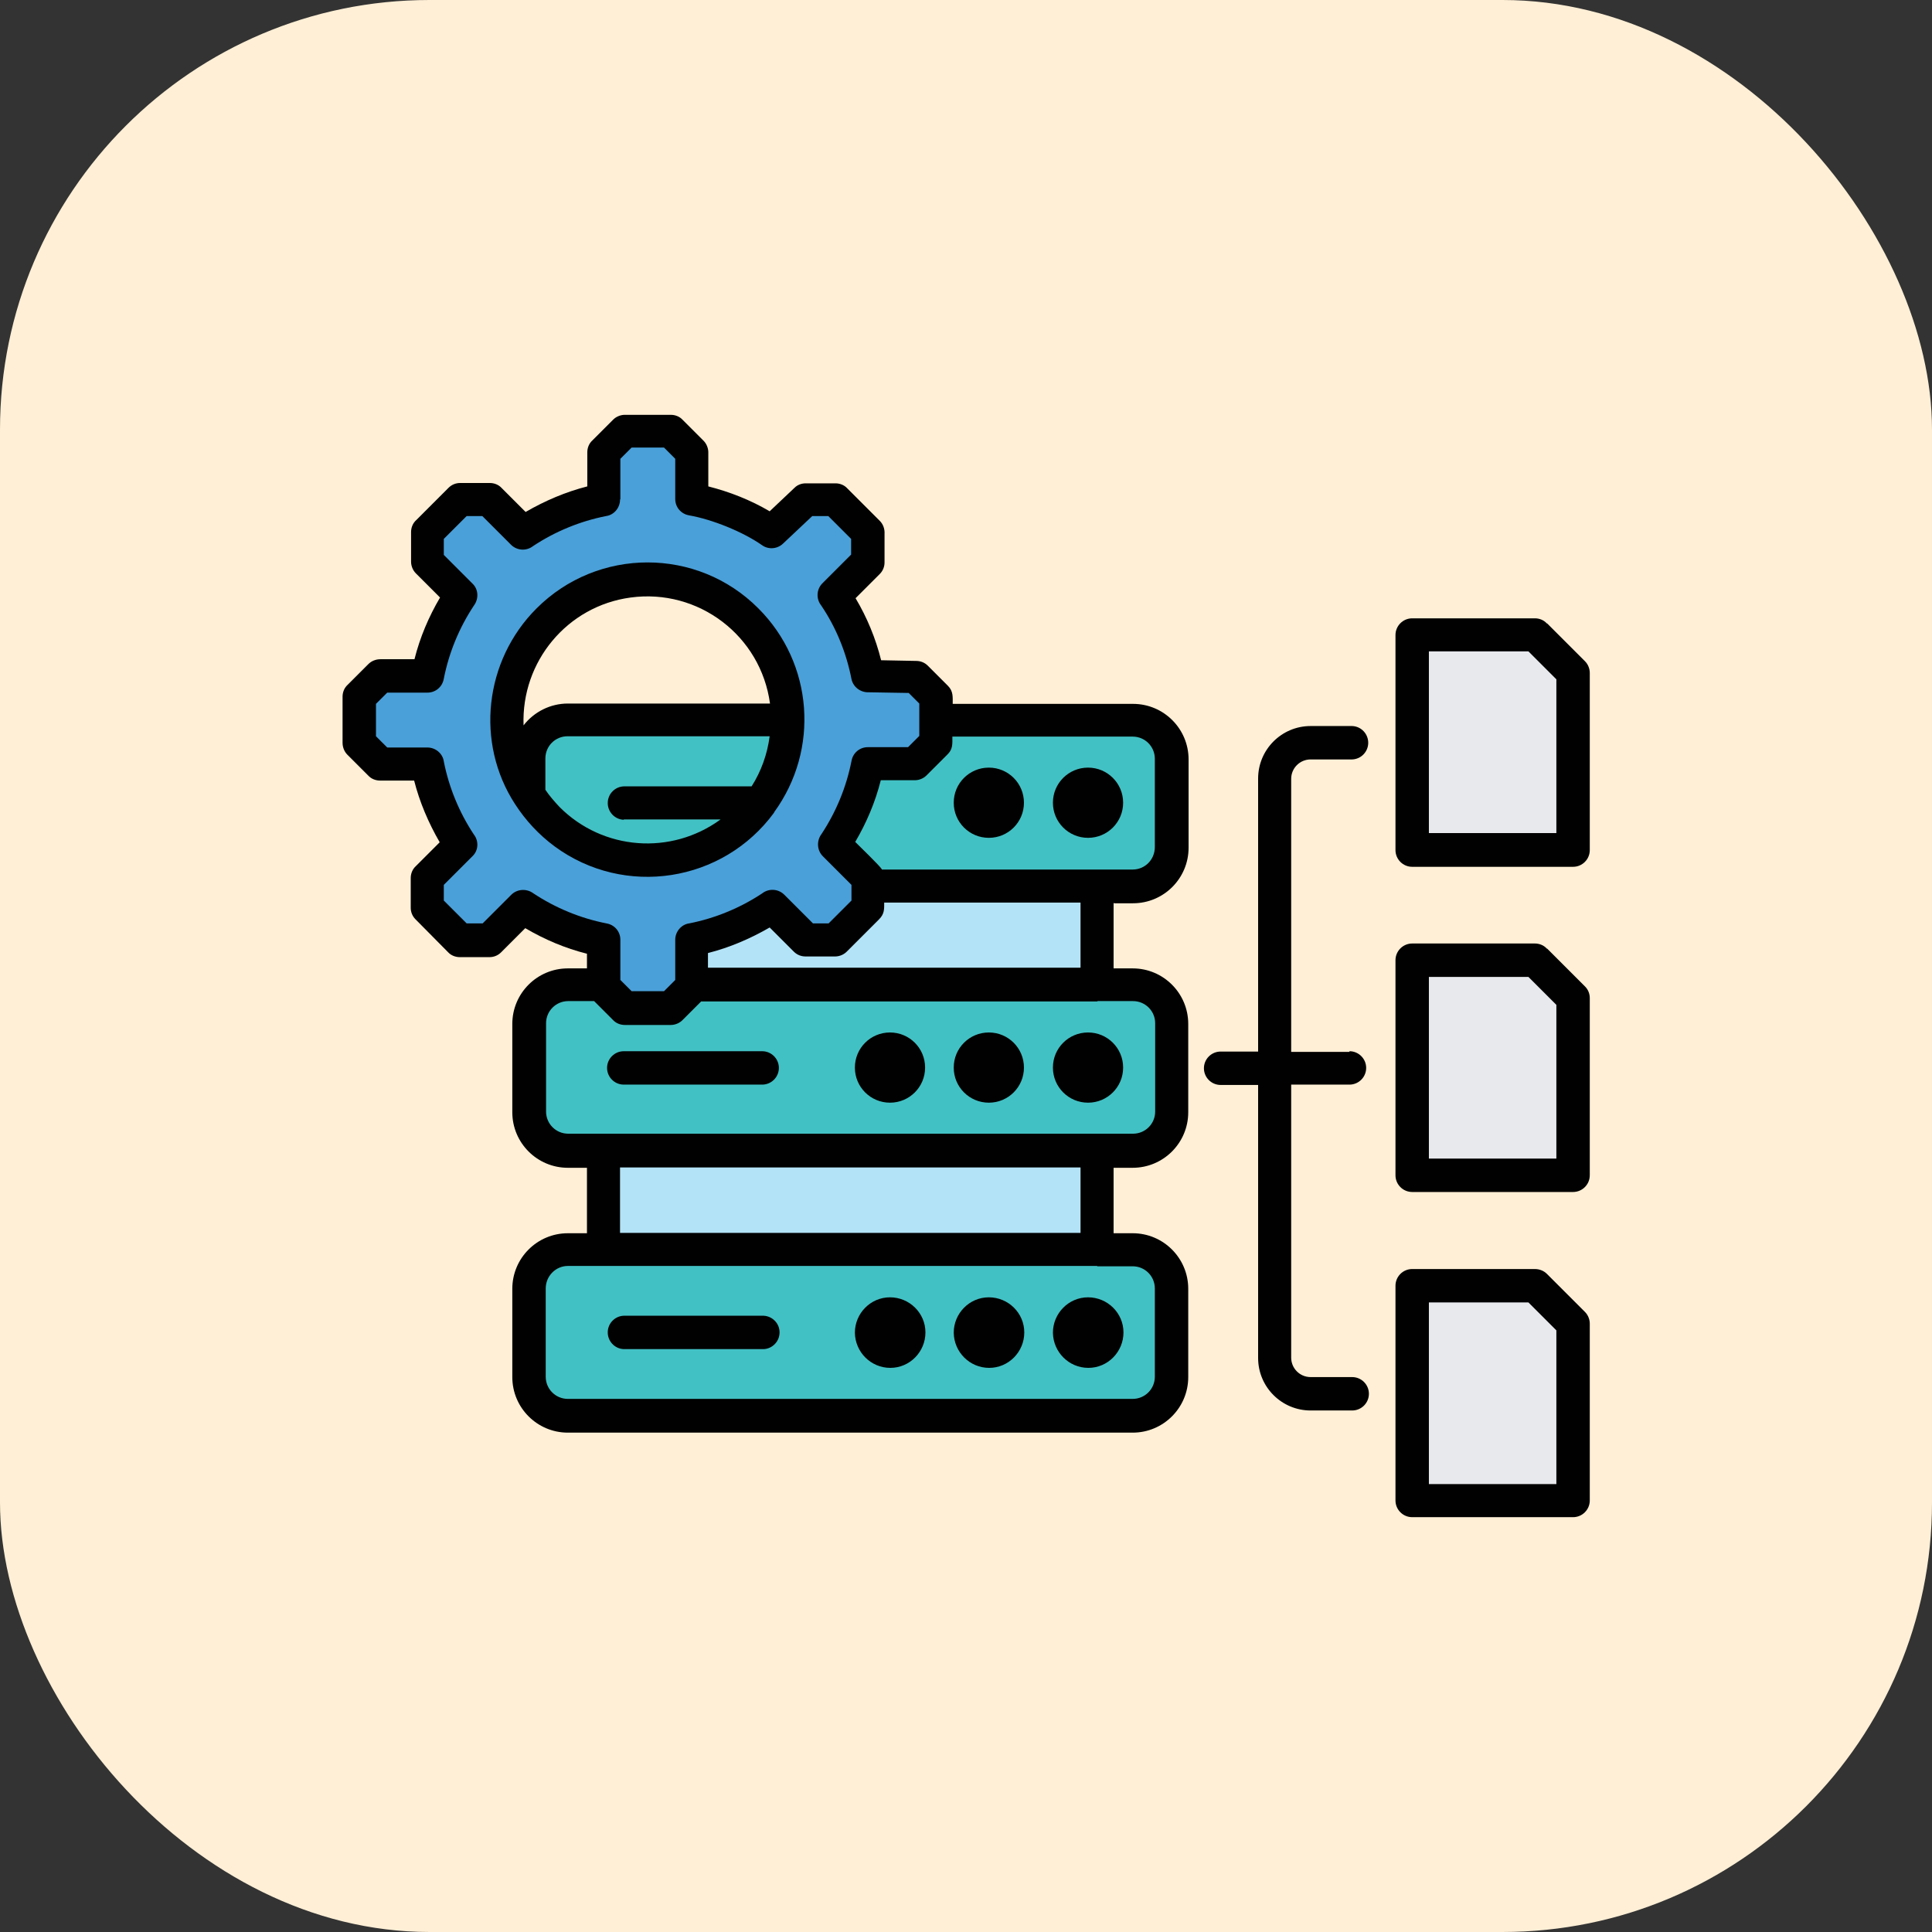 <svg xmlns="http://www.w3.org/2000/svg" id="Layer_2" data-name="Layer 2" viewBox="0 0 56.68 56.68"><rect x="0" y="0" width="56.68" height="56.68" fill="#333333" stroke="none"/><defs><style>      .cls-1 {        fill: #ffefd6;      }      .cls-2 {        fill: #4aa0d9;      }      .cls-2, .cls-3, .cls-4, .cls-5, .cls-6 {        fill-rule: evenodd;      }      .cls-3 {        fill: #e7e9ed;      }      .cls-4, .cls-7 {        fill: #b3e3f7;      }      .cls-5 {        fill: #010101;      }      .cls-6 {        fill: #42c1c4;      }    </style></defs><g id="Layer_3" data-name="Layer 3"><g><rect class="cls-1" width="56.68" height="56.68" rx="12.6" ry="12.6"></rect><g><g><path class="cls-5" d="M32.67,26.49v1.92h.56c.9,0,1.63.73,1.63,1.63v2.59c0,.9-.73,1.63-1.63,1.63h-.56v1.92h.56c.9,0,1.63.73,1.63,1.63v2.59c0,.9-.73,1.63-1.63,1.63h-16.57c-.9,0-1.63-.73-1.63-1.63v-2.59c0-.9.73-1.63,1.63-1.63h.56v-1.92h-.56c-.9,0-1.63-.73-1.63-1.63v-2.59c0-.9.73-1.63,1.63-1.63h.56v-.43c-.64-.16-1.25-.42-1.81-.75l-.71.71c-.09.09-.21.14-.34.14h-.87c-.13,0-.26-.05-.35-.15l-.95-.96c-.09-.09-.14-.21-.14-.34v-.87c0-.13.05-.26.15-.35l.7-.7c-.33-.57-.59-1.18-.75-1.81h-1c-.13,0-.26-.05-.35-.15l-.61-.61c-.09-.09-.14-.22-.14-.35v-1.35c0-.13.05-.26.15-.35l.61-.61c.09-.09.22-.14.35-.14h1c.16-.64.42-1.25.75-1.81l-.71-.71c-.09-.09-.14-.22-.14-.34v-.87c0-.13.05-.26.15-.35l.95-.95c.09-.09.21-.14.34-.14h.87c.13,0,.26.05.35.15l.7.7c.57-.33,1.18-.59,1.81-.75v-1c0-.13.05-.26.15-.35l.61-.61c.09-.09.22-.14.34-.14h1.35c.13,0,.26.05.35.15l.61.61c.09.09.14.22.14.34v1c.63.16,1.24.4,1.8.73l.73-.69c.09-.09.21-.13.33-.13h.87c.13,0,.26.05.35.15l.95.95c.1.1.15.24.14.39v.83c0,.13-.05.25-.14.34l-.71.71c.34.57.59,1.18.75,1.82l1.03.02c.13,0,.25.05.34.14l.59.59c.16.16.14.33.14.53h5.29c.9,0,1.63.73,1.63,1.63v2.59c0,.9-.73,1.63-1.63,1.63h-.55ZM15.36,21.28c.31-.4.79-.64,1.3-.64h5.93c-.27-1.99-2.1-3.38-4.09-3.11-1.86.25-3.21,1.88-3.14,3.75h0Z"></path><path class="cls-5" d="M39.59,30.84c.27,0,.49.22.49.49,0,.27-.22.49-.49.49h-1.71v8.01c0,.31.25.57.57.57h1.22c.27,0,.49.22.49.49,0,.27-.22.49-.49.49h-1.22c-.85,0-1.54-.69-1.54-1.54v-8.01h-1.1c-.27,0-.49-.22-.49-.49,0-.27.22-.49.49-.49h1.1v-8.01c0-.85.69-1.54,1.54-1.54h1.22c.27.01.48.24.47.51-.01.25-.21.46-.47.47h-1.22c-.31,0-.57.25-.57.57v8.01h1.71Z"></path><path class="cls-5" d="M45.39,18.29l1.11,1.11c.09.09.14.22.14.34v5.2c0,.27-.22.49-.49.49h-4.72c-.27,0-.49-.22-.49-.49h0v-6.31c0-.27.22-.49.49-.49h3.6c.13,0,.26.05.35.15h0Z"></path><path class="cls-5" d="M45.39,27.83l1.11,1.11c.09.09.14.21.14.34v5.2c0,.27-.22.49-.49.49h-4.72c-.27,0-.49-.22-.49-.49h0v-6.31c0-.27.22-.49.49-.49h3.6c.13,0,.26.05.35.15Z"></path><path class="cls-5" d="M45.39,37.38l1.11,1.11c.09.09.14.22.14.34v5.19c0,.27-.22.49-.49.49h-4.72c-.27,0-.49-.22-.49-.49h0v-6.3c0-.27.22-.49.49-.49h3.6c.13,0,.26.05.35.14h0Z"></path><path class="cls-6" d="M25.87,25.51h7.36c.36,0,.65-.29.65-.66v-2.59c0-.36-.29-.65-.65-.65h-5.29c0,.21.02.37-.15.53l-.61.61c-.09.09-.22.14-.34.14h-1c-.16.64-.42,1.25-.75,1.81.13.13.72.7.78.8h0ZM29.01,22.52c.57,0,1.03.46,1.03,1.03,0,.57-.46,1.03-1.03,1.03s-1.03-.46-1.03-1.03h0c0-.57.46-1.03,1.03-1.03h0ZM31.92,22.52c.57,0,1.03.46,1.03,1.03,0,.57-.46,1.03-1.03,1.03s-1.03-.46-1.03-1.03h0c0-.57.46-1.03,1.03-1.03h0Z"></path><path class="cls-6" d="M18.3,24.05c-.27-.01-.48-.24-.47-.51.01-.25.21-.46.47-.47h3.75c.28-.44.46-.94.53-1.47h-5.93c-.36,0-.65.29-.65.65v.92c.12.18.27.35.42.51,1.27,1.27,3.27,1.42,4.72.36h-2.84Z"></path><path class="cls-6" d="M18.3,31.82c-.27,0-.49-.22-.49-.49,0-.27.22-.49.49-.49h4.06c.27,0,.49.22.49.49,0,.27-.22.49-.49.49h-4.06ZM26.11,30.29c.57,0,1.03.46,1.03,1.03s-.46,1.03-1.03,1.03c-.57,0-1.03-.46-1.03-1.03s.46-1.03,1.03-1.03h0ZM29.01,30.29c.57,0,1.03.46,1.03,1.03,0,.57-.46,1.03-1.03,1.03-.57,0-1.03-.46-1.03-1.03,0-.57.46-1.03,1.03-1.03h0ZM31.92,30.29c.57,0,1.03.46,1.03,1.03,0,.57-.46,1.03-1.03,1.03-.57,0-1.03-.46-1.03-1.03,0-.57.46-1.03,1.03-1.03h0ZM32.19,29.38h-11.62l-.55.55c-.09.09-.22.14-.34.14h-1.35c-.13,0-.26-.05-.35-.15l-.55-.55h-.76c-.36,0-.65.29-.65.65v2.59c0,.36.29.65.65.65h16.57c.36,0,.65-.29.65-.65v-2.59c0-.36-.29-.65-.65-.65h-1.04Z"></path><path class="cls-6" d="M18.3,39.58c-.27-.01-.48-.24-.47-.51.01-.25.21-.46.47-.47h4.06c.27-.01.5.2.51.47.01.27-.2.5-.47.51-.01,0-.03,0-.04,0h-4.06ZM26.11,38.06c.57,0,1.04.46,1.04,1.03,0,.57-.46,1.04-1.03,1.04-.57,0-1.03-.46-1.04-1.03,0-.57.46-1.04,1.03-1.04h0ZM29.01,38.06c.57,0,1.04.46,1.04,1.03s-.46,1.04-1.03,1.04c-.57,0-1.03-.46-1.04-1.03,0-.57.46-1.04,1.03-1.04h0ZM31.92,38.06c.57,0,1.04.46,1.04,1.03s-.46,1.04-1.03,1.04c-.57,0-1.03-.46-1.04-1.03,0-.57.46-1.04,1.03-1.04h0ZM32.19,37.14h-15.53c-.36,0-.65.3-.65.66v2.59c0,.36.29.65.65.65h16.57c.36,0,.65-.29.65-.65v-2.59c0-.36-.29-.65-.65-.65h-1.04Z"></path></g><path class="cls-7" d="M18.19,34.25h13.51v1.92h-13.51v-1.92Z"></path><path class="cls-4" d="M31.7,28.4v-1.92h-5.76c0,.19.01.33-.15.49l-.95.95c-.1.1-.24.15-.39.14h-.82c-.13,0-.25-.05-.34-.14l-.71-.71c-.57.33-1.18.59-1.81.75v.43h10.93Z"></path><path class="cls-3" d="M45.67,19.94l-.83-.83h-2.92v5.33h3.74v-4.51Z"></path><path class="cls-3" d="M45.67,29.49l-.83-.83h-2.92v5.33h3.74v-4.51Z"></path><path class="cls-3" d="M45.67,39.04l-.83-.83h-2.92v5.33h3.74v-4.51Z"></path><path class="cls-2" d="M18.19,14.66c0,.24-.18.45-.41.48-.76.15-1.49.45-2.14.88-.19.15-.47.14-.65-.04l-.84-.84h-.46l-.67.67v.47l.84.84c.18.17.19.45.04.65-.43.65-.73,1.38-.88,2.14-.04.24-.24.41-.48.41h-1.18l-.33.33v.95l.33.33h1.18c.24,0,.45.18.48.41.15.76.45,1.49.88,2.14.15.19.14.47-.04.64l-.84.84v.46l.67.67h.47l.84-.84c.17-.17.45-.19.65-.04.65.43,1.38.73,2.14.88.24.04.41.24.41.48v1.18l.33.33h.95l.33-.33v-1.18c0-.24.18-.45.41-.48.76-.15,1.49-.45,2.14-.88.19-.15.47-.14.65.04l.84.84h.46l.67-.67v-.46l-.84-.84c-.17-.17-.19-.45-.04-.65.43-.65.73-1.38.88-2.14.04-.24.24-.41.48-.41h1.18l.33-.33v-.95l-.31-.31-1.17-.02c-.24.01-.46-.15-.51-.39-.15-.77-.45-1.51-.89-2.16-.15-.19-.14-.47.04-.65l.84-.84v-.46l-.67-.67h-.47l-.86.81c-.17.16-.43.18-.62.04-.56-.39-1.45-.75-2.13-.87-.24-.04-.41-.24-.41-.48v-1.18l-.33-.33h-.95l-.33.33v1.18ZM22.71,23.84c-1.5,2.05-4.39,2.5-6.44.99-.46-.34-.85-.76-1.16-1.24-1.17-1.8-.9-4.21.63-5.74,1.8-1.8,4.72-1.8,6.51,0,1.61,1.61,1.8,4.14.46,5.98Z"></path></g></g></g></svg>